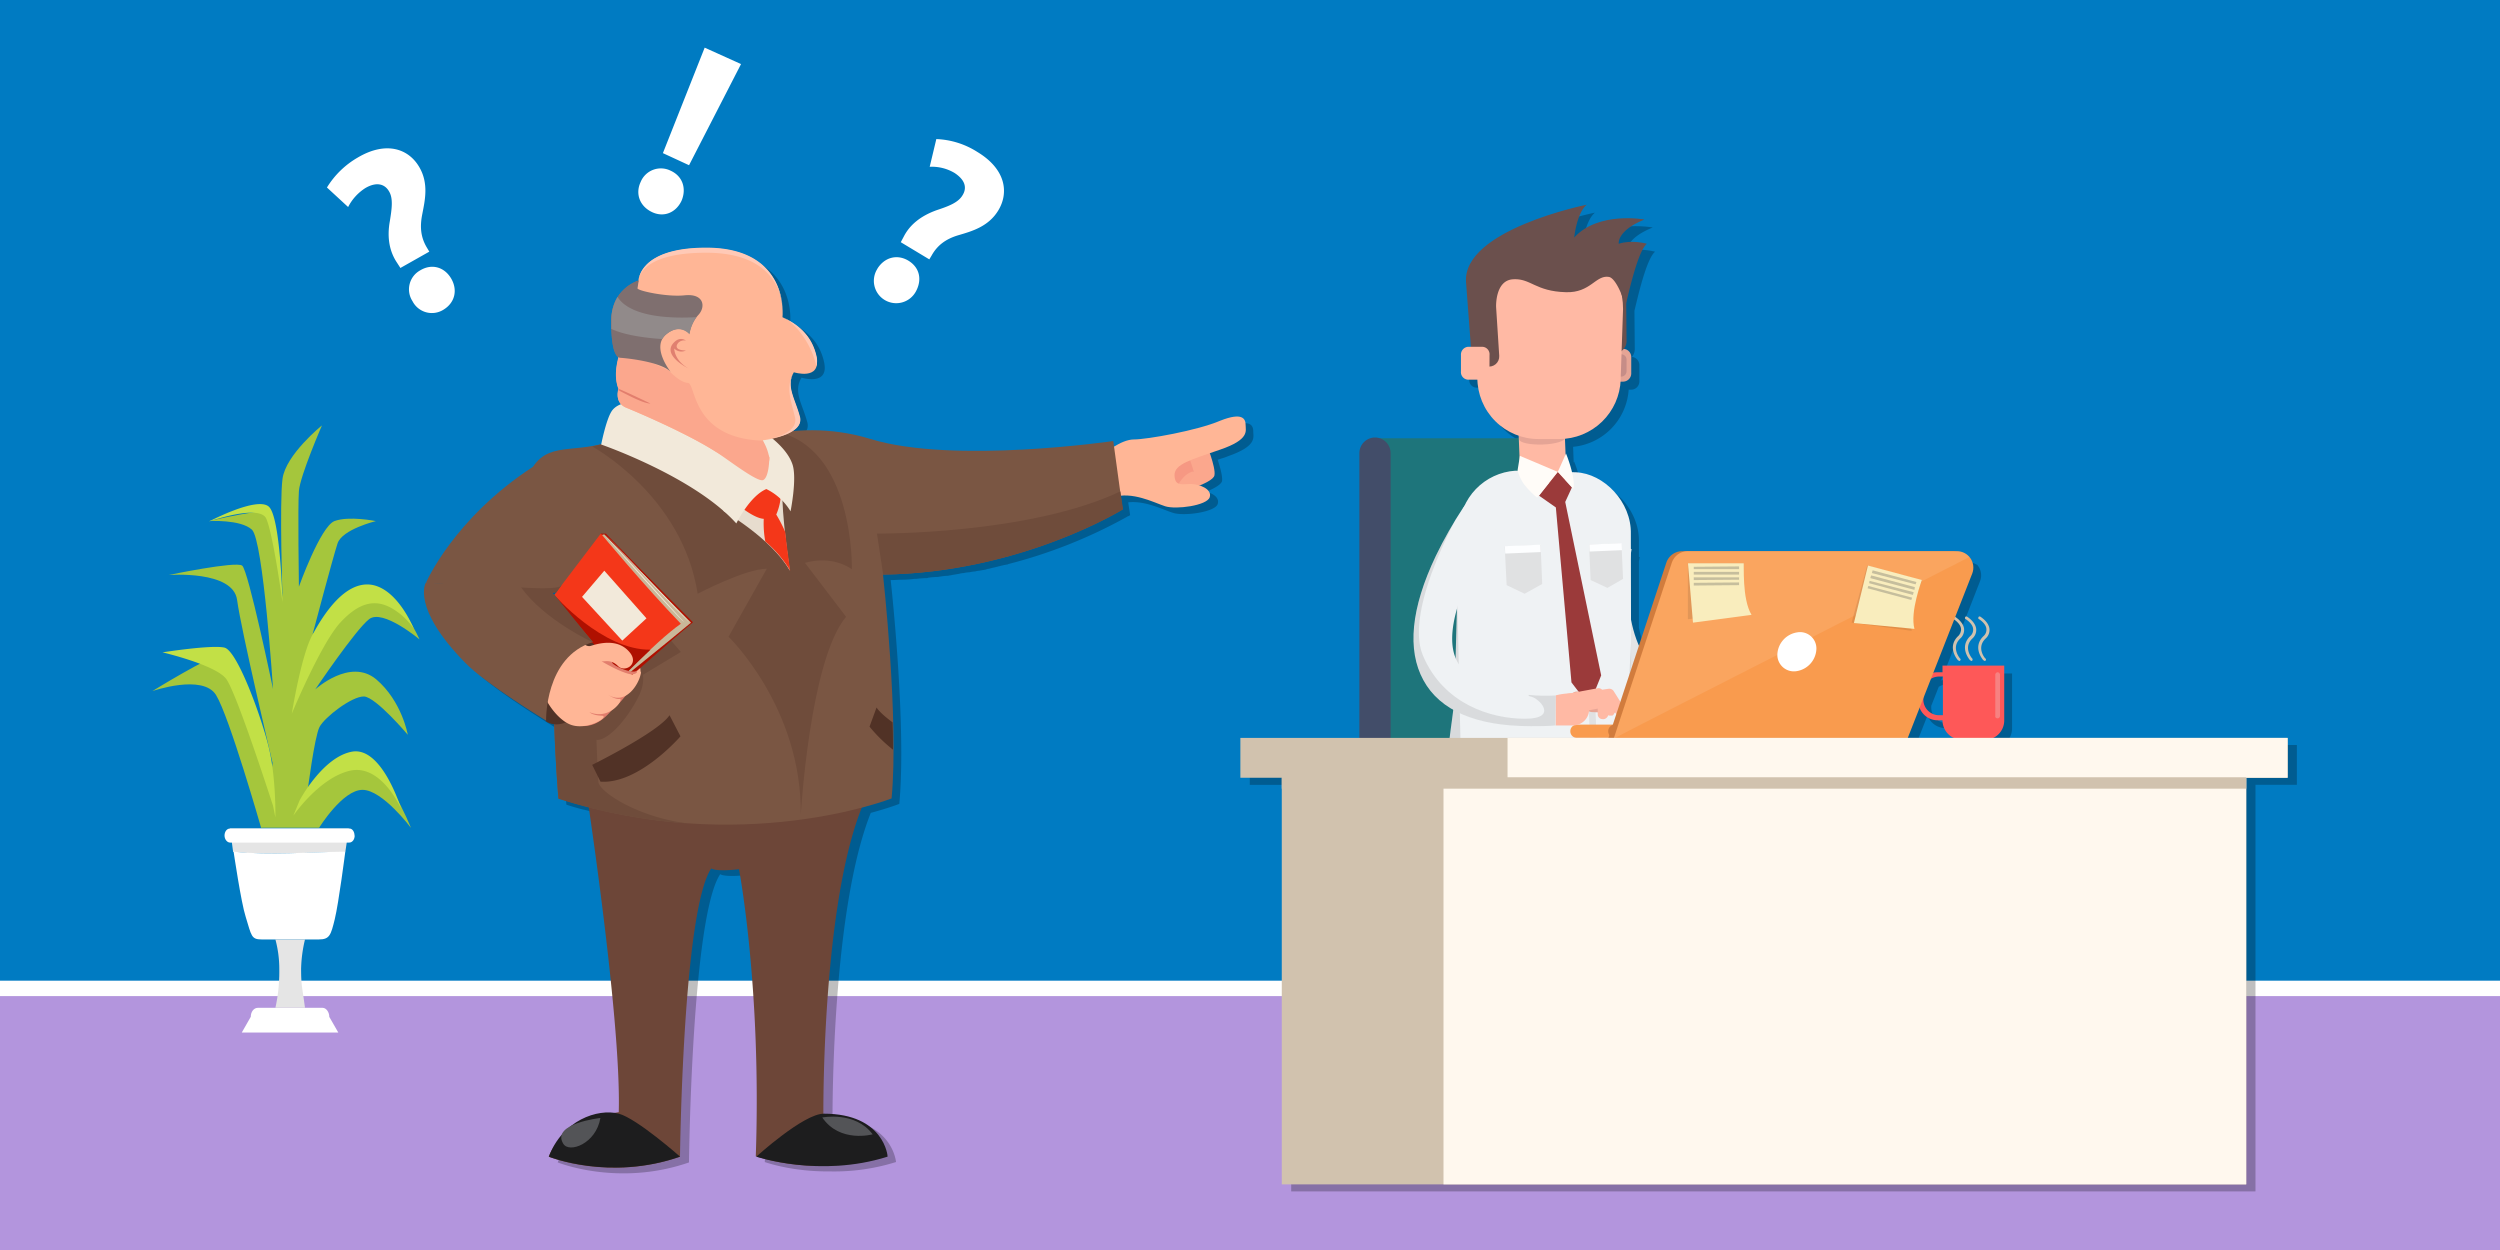 <svg xmlns="http://www.w3.org/2000/svg" viewBox="0 0 1000 500"><defs><clipPath id="a"><path fill="none" d="M700.78 297c-23.28 0-40.78-7-51.72-20.94-18.9-23.75-11.25-58.28-10.94-59.68l14.54 3.28c0 .31-6.41 29.06 8 47.19 8.13 10.15 21.72 15.31 40.16 15.31z"/></clipPath><clipPath id="b"><path fill="none" d="M652.5 300.94l-.16-87.35c.32-12.81-10.78-24.21-22-24.68-.47 0-24.06-.63-24.22-.63a24.11 24.11 0 00-22.5 23.44L581.87 277c-.31 9.53-3.28 21.41-2.34 28.28.31 2.19 14.38 15 56.88 12.82 6.87-.32 11.71-4.07 14.84-10.16a8.73 8.73 0 001.25-7z"/></clipPath><clipPath id="c"><path fill="none" d="M612.34 290.47c-21.87 0-36.4-6.25-43-18.44-6.56-12-5-28.75 5-49.69A168.51 168.51 0 01585.31 203a8 8 0 0111.57-2l5.62 4.22-6.09-4.54a7.9 7.9 0 011.87 10.79c-9.06 13.9-22.65 40-15.31 53.28 5.62 10.15 25.16 14.37 39.37 13.44l-.15 12c-3.44.28-6.72.28-9.85.28z"/></clipPath><clipPath id="d"><path fill="none" d="M648.28 151.87a24.62 24.62 0 01-24.53 23.75h-8.28a24.46 24.46 0 01-24.53-24.53l-.47-4.37-2.47-23.13a24.48 24.48 0 0124.5-24.53h14.22c13.59 0 22.5 10.94 22.5 24.53l-.94 27.5z"/></clipPath><clipPath id="e"><path fill="none" d="M658.75 97.5s-5.94-1.72-11.25 0c0 0-.94-5.16 10.31-9.69 0 0-18.43-3.43-28.12 7.19 0 0 .94-9.69 5-13.12 0 0-49.69 10-48.28 30.93l2.18 28.91c.16 1.87 4.54 4.37 6.25 4.84a4.06 4.06 0 004.85-4.22l-1.25-19.53s-.47-10.62 6.72-11.09 8.9 4.84 21.25 5.16c9.84.31 11.87-7 17.18-6.1 2.82.47 6.25 9.22 6.41 12 .31.22 4.53-21.84 8.75-25.28z"/></clipPath><clipPath id="f"><path fill="none" d="M616.09 136.72c0 2.65-1.72 4.69-3.9 4.69s-4.85-2.19-4.85-4.69c0-2.66 2.66-3.91 4.85-3.91 2.19.19 3.9 1.41 3.9 3.91z"/></clipPath><clipPath id="g"><path fill="none" d="M643.72 119.31c0-2.66-1.72-4.69-3.91-4.69s-4.84 2.19-4.84 4.69 2.65 3.9 4.84 3.9a3.61 3.61 0 003.91-3.9z"/></clipPath><clipPath id="h"><path fill="none" d="M645.47 295.47L668.75 225a6.72 6.72 0 016.25-4.53h107.81a6.57 6.57 0 016.1 8.91l-26.41 67.34s-117.03-1.56-117.03-1.25z"/></clipPath></defs><title>Employer Violating California Wage and Hour Laws</title><path fill="#fff" d="M0 0h1000v500H0z"/><path fill="#b395dd" d="M0 398.44h1000V500H0z"/><path fill="#007bc2" d="M0 0h1000v392.27H0z"/><path fill="#e5e5e5" d="M138.13 340.78l1.4-9.37H92l1.25 9.37c14.88 1.41 29.87.16 44.88 0z"/><path fill="#fff" d="M104.69 375.78h22.81c4.37 0 4.84-1.72 6.41-8.12s4.21-27 4.21-27c-15 .15-29.84 1.56-44.68 0 0 0 3 20.46 4.84 26.09 2.34 7.63 2.19 9.03 6.41 9.03zM129.06 403.13h-25.93c-1.57 0-2.82 1.56-2.82 3.59L96.72 413h38.59l-3.59-6.25c0-1.91-1.25-3.62-2.66-3.62z"/><path fill="#e5e5e5" d="M122 403.13h-11.84a66.92 66.92 0 001.56-15.47 45.42 45.42 0 00-1.56-11.88H122a55 55 0 00-1.56 11.72c.03 6.72.34 6.56 1.56 15.63z"/><path fill="#fff" d="M141.87 334.22c0 1.56-.93 2.81-2.18 2.81H92c-1.09 0-2.19-1.25-2.19-2.81s.94-2.81 2.19-2.81h47.81c1.1 0 2 1.25 2 2.81z"/><path fill="#a5c63c" d="M104.53 331.41S91.72 286.56 86.41 278s-25.47-1.56-25.47-1.56S83.59 262.5 88.12 262s13.91 23.44 17 38.6c3.12 15.31 3.9 4.53 3.9 4.53S96.41 251.88 94.84 240c-1.56-12-27.34-10-27.34-10s26.87-5.62 29.37-3.75c2.5 2 12.35 49.38 12.35 49.38s-3.91-59.54-8.44-63.75-17.19-3.44-17.19-3.44 23.6-5.63 24.69-3.44 4.72 33.91 4.72 33.91-1.25-37.82 0-47.35c1.25-9.68 15.78-21.4 15.78-21.4s-8.75 20.15-9.22 26.25 0 38.28 0 38.28 8.6-24.06 14.22-26.25c5.78-2.19 16.56 0 16.56 0s-13.44 3.28-15.31 8.9-10 36.41-10 36.41 18.28-19.53 27-16.87 15.78 18.9 15.78 18.9-14.69-12.34-20.15-8.12-21.57 28.12-21.57 28.12S140 263 150.47 271.72c10.31 8.75 12.65 22.19 12.65 22.19s-12.65-15-17.5-15.32c-4.84-.15-15.78 8.29-17.81 12.19s-4.84 26.1-4.84 26.1 9.37-13.75 19.84-13.75 21.56 28 21.56 28S153 315.94 145 315.94s-17.34 15.15-17.34 15.15h-23.13z"/><path fill="#c2e046" d="M109.22 322.34s-14.53-45.15-18.75-50.78S65 260.94 65 260.94s19.84-3.13 24.84-1.88c5.16 1.41 14.69 27.66 17.66 39.85s2.66 28.09 2.66 28.09zM116.72 285.47s11.41-27.5 19.22-36.25c8-8.75 14.37-9.38 20.47-6.09a27 27 0 019.06 8.28s-6.25-15.78-16.88-17.5c-10.62-1.57-19.21 11.87-23.59 20-4.53 8.09-8.28 31.56-8.28 31.56zM113 240.94s-.78-34.07-5.47-38.28-23.91 5.93-23.91 5.93 20-7 22.82-1.25c2.78 5.94 6.56 33.6 6.56 33.6zM141.09 300.62c-11.87 1.88-21.25 19.54-21.25 19.54l-2.5 6.09s10.47-15.31 22.82-18c12.5-2.66 20.31 15.31 20.31 15.31s-7.47-24.65-19.38-22.94z"/><path fill="#010101" d="M785.21 249.89L792 232.5a6.38 6.38 0 00-1.12-6.57l-5-2.34h-112.6l-.23.7a6.85 6.85 0 00-3.36 3.84l-11 33.31a45.18 45.18 0 01-1.56-4.15l-1.13-4.18-.43-2v-26.59l.3-1.68-.3-.06v-6c.31-12.81-10.78-24.22-22-24.69h-1.51a59 59 0 00-2.4-7.47l-.18.4-.24-6.29a24.63 24.63 0 0022.23-22.86h1a3.29 3.29 0 003.28-3.28v-6.56a3.28 3.28 0 00-3-3.26 4.94 4.94 0 001.16-3.46l-.13-15c1.27-5.19 4.76-20.78 8.25-23.62 0 0-5.93-1.72-11.25 0 0 0-.93-5.16 10.32-9.69 0 0-18.44-3.44-28.13 7.19 0 0 .94-9.69 5-13.13 0 0-49.68 10-48.28 30.94l2 25.94h-1.18a3.13 3.13 0 00-2.81 3.28v6.56a3 3 0 002.81 3.28h3.79a24.43 24.43 0 0016.49 22.4v1c-.31 0-.62-.08-.94-.1v.16H555a6 6 0 00-1.84-.31 6.27 6.27 0 00-6.25 6.25V298h-47v15.94h16.57v162.62H902.19V313.91h16.56V298H801a7.71 7.71 0 003.83-6.72v-21.9h-24.67V272h-1.88a7.81 7.81 0 00-1.82.18l8.33-21.18zM784.06 298h-17.7l4.64-11.81a7.69 7.69 0 007.3 5.06h1.88a7.82 7.82 0 003.88 6.75zm-5.31-24.22h1.56v15.47h-1.56a6.27 6.27 0 01-6.25-6.25v-.66l3-7.61a6.22 6.22 0 013.25-.98z" opacity=".25"/><path fill="#fe5858" d="M767.34 276.56v3.75a7.73 7.73 0 007.82 7.81H777a7.84 7.84 0 007.81 7.82h9.07a7.74 7.74 0 007.81-7.82v-21.87H777v2.66h-1.87a7.61 7.61 0 00-7.79 7.65zm2 .31a6.28 6.28 0 016.25-6.25h1.57v15.47h-1.57a6.27 6.27 0 01-6.25-6.25z"/><path fill="#f78181" d="M799.06 287.34a1 1 0 00.94-.93v-16.57a1 1 0 00-.94-.93 1 1 0 00-.94.93v16.57c-.15.47.32.93.94.93z"/><path fill="#d1c2ae" d="M783.75 264.37c.16 0 .31 0 .31-.15.16-.16.32-.63 0-.78-.15-.16-3.75-4.38 0-8a4.59 4.59 0 001.57-3.91c-.32-2.81-3.44-4.69-3.6-4.84s-.62-.16-.78.15-.16.63.16.79c0 0 2.81 1.71 3 3.9a3.46 3.46 0 01-1.25 3c-4.54 4.53 0 9.53 0 9.53.28.16.43.31.59.31zM788.59 264.37c.16 0 .32 0 .32-.15s.31-.63 0-.78c-.16-.16-3.75-4.38 0-8a4.55 4.55 0 001.56-3.91c-.31-2.81-3.44-4.69-3.59-4.84-.32-.16-.63-.16-.79.15s-.15.63.16.79c0 0 2.81 1.71 3 3.9a3.41 3.41 0 01-1.25 3c-4.53 4.53 0 9.53 0 9.53.28.16.44.31.59.31zM793.91 264.37c.15 0 .31 0 .31-.15.16-.16.31-.63 0-.78s-3.75-4.38 0-8a4.55 4.55 0 001.56-3.91c-.31-2.81-3.44-4.69-3.59-4.84-.31-.16-.63-.16-.78.15s-.16.63.15.79c0 0 2.82 1.71 3 3.9a3.41 3.41 0 01-1.25 3c-4.53 4.53 0 9.53 0 9.53.28.16.44.31.6.31z"/><path fill="#1e757b" d="M606.56 175.16v.15h-56.09V332h56.09v-.16a11 11 0 0010.44-10.9V186.25a11.12 11.12 0 00-10.44-11.09z"/><path fill="#424d69" d="M550 331.87a6.27 6.27 0 01-6.25-6.25V181.25A6.27 6.27 0 01550 175a6.27 6.27 0 016.25 6.25v144.37a6.37 6.37 0 01-6.25 6.25z"/><path fill="#ffb9a4" d="M700.94 282.19a38.72 38.72 0 016.09-.47 6.27 6.27 0 015.16 9.53 6.1 6.1 0 01-5.32 3h-6.71z"/><path fill="#e8a595" d="M725.16 290.47a2.15 2.15 0 01-1.72-.94l-3.28-5.31-11.72 1.87a2 2 0 11-.47-3.9l13-2a2.14 2.14 0 012 .93l4.06 6.57a1.82 1.82 0 01-.62 2.65c-.47-.03-.94.13-1.25.13z"/><path fill="#ffb9a4" d="M718.44 291.88a1.94 1.94 0 01-2-1.88v-2.19l-8.44 1.57a2 2 0 01-2.34-1.57 2.06 2.06 0 011.56-2.34l10.78-2a1.49 1.49 0 011.56.47 1.9 1.9 0 01.78 1.56l.16 4.53a1.94 1.94 0 01-2 1.88z"/><path fill="#ffb9a4" d="M721.41 290.47a2.15 2.15 0 01-1.72-.94l-3.75-5.78-11.1 2a2 2 0 01-.78-3.91l12.35-2.34a1.88 1.88 0 012 .94l4.37 6.87a2 2 0 01-.62 2.82c.03.34-.28.34-.75.34z"/><path fill="#ffb9a4" d="M722 293.44l-8.28-.31a2.24 2.24 0 01-.94-.32L707 290a2.44 2.44 0 012.19-4.37l5.31 2.65 7.66.31a2.33 2.33 0 012.34 2.5 2.44 2.44 0 01-2.5 2.35z"/><g clip-path="url(#a)"><path fill="#e3e4e5" d="M700.78 297c-23.28 0-40.78-7-51.72-20.94-18.9-23.75-11.25-58.28-10.94-59.68l14.54 3.28c0 .31-6.41 29.06 8 47.19 8.13 10.15 21.72 15.31 40.16 15.31z"/></g><path fill="#3d4044" d="M580.78 289.53l-.15 25c0 10.47 16.56 18.91 36.25 19.06s35.62-8.28 35.62-18.75l.16-26.56z"/><g clip-path="url(#b)"><path fill="#eff2f4" d="M652.5 300.94l-.16-87.35c.32-12.81-10.78-24.21-22-24.68-.47 0-24.06-.63-24.22-.63a24.11 24.11 0 00-22.5 23.44L581.87 277c-.31 9.53-3.28 21.41-2.34 28.28.31 2.19 14.38 15 56.88 12.82 6.87-.32 11.71-4.07 14.84-10.16a8.73 8.73 0 001.25-7z"/></g><g clip-path="url(#b)"><path d="M582.81 234.38l1.41 63.43a9.54 9.54 0 007.81 9.07l43.75 7a8.8 8.8 0 006.25-1.25c3.59-2.19 8.91-6.41 8.75-11.41-.31-7.66 2.19-61.41 3.28-65.16l-.31 81.57-53.59 11.87-28-18z" opacity=".1" style="isolation:isolate"/></g><g clip-path="url(#b)"><path fill="#e0e1e2" d="M636.72 319.22c0-.47-1.1-40.16-2.19-55.63l2.66-.15c1.09 15.47 2.19 55.31 2.19 55.62z"/></g><path fill="#e0e1e2" d="M616.88 233.59l-7.04 3.91-7.18-3.44-.78-15.47 14.37-.62.63 15.62z"/><path fill="#fdfeff" d="M601.95 218.47l14.21-.6.13 2.96-14.21.6z"/><path fill="#e0e1e2" d="M649.22 231.56l-6.25 3.6-6.72-3.13-.62-14.22 12.96-.47.63 14.22z"/><path fill="#fdfeff" d="M635.72 217.81l12.96-.55.11 2.81-12.95.55z"/><path fill="#ffb9a4" d="M626.41 186.25c.15 5.16.46 7.19-4.69 7.34 0 0-13.6-1.56-13.75-6.72l-.78-19.68a9.13 9.13 0 018.9-9.53 9.15 9.15 0 019.54 8.9z"/><path fill="#9b3a3a" d="M626.09 200.78l2.66-5.78-5.62-6.25-7.5 9.53 6.71 4.69 6.25 70 7.04 9.22 4.84-12.03-14.38-69.38z"/><path fill="#e5a495" d="M626.09 175.16c0 1.25-4.06 2.5-9.06 2.65-5.15.16-9.22-.78-9.37-2l-.16-5.16c0-1.25 4.06-2.5 9.06-2.65 5.16-.16 9.22.78 9.38 2z"/><path fill="#fffcf8" d="M629.37 195.47l-6.25-6.72 3.29-7.34s3.9 9.53 2.96 14.06zM623.12 188.75l-8.28 10.31a34.76 34.76 0 01-5.31-5.47 17.48 17.48 0 01-2.5-5.46l.94-5.79z"/><path fill="#f99b4e" d="M725 295.16h-94.22a2.63 2.63 0 01-2.65-2.66 2.63 2.63 0 012.65-2.66H725a2.64 2.64 0 012.66 2.66 2.47 2.47 0 01-2.66 2.66z"/><path fill="#d17c3d" d="M740.16 295.16h-94.22a2.64 2.64 0 01-2.66-2.66 2.64 2.64 0 012.66-2.66h94.22a2.63 2.63 0 012.65 2.66 2.54 2.54 0 01-2.65 2.66z"/><g clip-path="url(#c)"><path fill="#eff2f4" d="M612.34 290.47c-21.87 0-36.4-6.25-43-18.44-6.56-12-5-28.75 5-49.69A168.51 168.51 0 01585.31 203a8 8 0 0111.57-2l5.62 4.22-6.09-4.54a7.9 7.9 0 011.87 10.79c-9.06 13.9-22.65 40-15.31 53.28 5.62 10.15 25.16 14.37 39.37 13.44l-.15 12c-3.44.28-6.72.28-9.85.28z"/></g><g clip-path="url(#c)"><path fill="#0a0a0a" d="M586.09 200.78s-25.15 42.35-16.87 61.56c8.28 19.38 27.19 25.16 40.78 25.16s5.78-8.28 2.19-8.91c-3.75-.62 7.65-5.78 8.59-5.46s10.47 13.75 10.16 15.31-9.85 9.84-11.41 9.84-33.44-4.22-39.84-7.34-20.16-36.1-20.16-36.1l7.66-34.84z" opacity=".1"/></g><path fill="#e8a595" d="M645.31 285.16l-8.59-.32a2.9 2.9 0 01-1.1-.31l-5.93-3a2.58 2.58 0 112.19-4.68l5.46 2.65 8 .31a2.67 2.67 0 010 5.32z"/><path fill="#ffb9a4" d="M622.34 278.13a26.17 26.17 0 017-.79 6.44 6.44 0 015.32 9.85 6.57 6.57 0 01-5.47 3h-6.88z"/><path fill="#ffb9a4" d="M648 286.25a2 2 0 01-1.72-.94l-3.44-5.62-12.18 1.87a2.05 2.05 0 11-.63-4.06l13.44-2a2.13 2.13 0 012 .94l4.22 6.71a2 2 0 01-.63 2.82 3 3 0 01-1.06.28z"/><path fill="#ffb9a4" d="M641.09 287.66a1.94 1.94 0 01-2-1.88v-2.34l-8.75 1.72a2 2 0 01-.78-3.91l11.1-2a1.74 1.74 0 011.71.47 1.93 1.93 0 01.79 1.56l.15 4.69a2.19 2.19 0 01-2.19 1.72z"/><path fill="#ffb9a4" d="M644.06 286.25a2 2 0 01-1.72-.94l-3.9-5.94-11.44 2.19a2 2 0 11-.78-3.9l12.81-2.35a1.8 1.8 0 012 .94l4.54 7.19a2 2 0 01-.63 2.81z"/><path fill="#e5a495" d="M652.5 149.37a3.31 3.31 0 01-3.28 3.29h-6.56a3.31 3.31 0 01-3.29-3.29v-6.56a3.3 3.3 0 013.29-3.28h6.56a3.3 3.3 0 013.28 3.28z"/><path fill="#c68d87" d="M650.62 148.44a2.13 2.13 0 01-2.18 2.19h-4.53a2.14 2.14 0 01-2.19-2.19v-4.53a2.14 2.14 0 012.19-2.19h4.53a2.13 2.13 0 012.18 2.19"/><path fill="#6b504d" d="M645.47 141.41a5 5 0 005.15-5.32l-.15-17.34a5.14 5.14 0 00-5.31-5.16 5.24 5.24 0 00-5.16 5.32l.16 17.34a5.24 5.24 0 005.31 5.16z"/><g clip-path="url(#d)"><path fill="#ffb9a4" d="M648.28 151.87a24.62 24.62 0 01-24.53 23.75h-8.28a24.46 24.46 0 01-24.53-24.53l-.47-4.37-2.47-23.13a24.48 24.48 0 0124.5-24.53h14.22c13.59 0 22.5 10.94 22.5 24.53l-.94 27.5z"/></g><g clip-path="url(#e)"><path fill="#6b504d" d="M658.75 97.5s-5.94-1.72-11.25 0c0 0-.94-5.16 10.31-9.69 0 0-18.43-3.43-28.12 7.19 0 0 .94-9.69 5-13.12 0 0-49.69 10-48.28 30.93l2.18 28.91c.16 1.87 4.54 4.37 6.25 4.84a4.06 4.06 0 004.85-4.22l-1.25-19.53s-.47-10.62 6.72-11.09 8.9 4.84 21.25 5.16c9.84.31 11.87-7 17.18-6.1 2.82.47 6.25 9.22 6.41 12 .31.22 4.53-21.84 8.75-25.28z"/></g><g clip-path="url(#f)"><path fill="#e5a495" d="M606.25 125h10.94v5.94h-10.94z"/></g><g clip-path="url(#g)"><path fill="#e5a495" d="M633.87 125.09h10.94v5.94h-10.94z"/></g><path fill="#ffb9a4" d="M595.78 148.59a3.13 3.13 0 01-2.81 3.28h-5.78a3 3 0 01-2.81-3.28V142a3.12 3.12 0 012.81-3.28H593a3 3 0 012.81 3.28z"/><path fill="#d17c3d" d="M643.28 295.47L666.56 225a6.72 6.72 0 016.25-4.53h108a6.57 6.57 0 016.1 8.91l-26.41 67.5c-.03-.16-117.22-1.72-117.22-1.41z"/><g clip-path="url(#h)"><path fill="#f99b4e" d="M645.47 295.47L668.75 225a6.72 6.72 0 016.25-4.53h107.81a6.57 6.57 0 016.1 8.91l-26.41 67.34s-117.03-1.56-117.03-1.25z"/></g><g clip-path="url(#h)"><path fill="#fff" d="M645.47 295.47l24.69-75h122.18c.16 0-146.87 74.69-146.87 75z" opacity=".1" style="isolation:isolate"/></g><path fill="#fff" d="M726.56 259.53a9.34 9.34 0 01-7.81 8.91 6.61 6.61 0 01-7.81-6.56 9.33 9.33 0 017.81-8.91 6.54 6.54 0 017.81 6.56z"/><path fill="#0a0a0a" d="M698.91 244.69l-23.75 3v-22.38h22.34c.16 0-2.03 13.6 1.41 19.38z" opacity=".1" style="isolation:isolate"/><path fill="#f9edbd" d="M700.62 245.94l-23.43 3.12-2-23.75h22.31c.16 0-.78 14.38 3.12 20.63z"/><path fill="#c6be9d" d="M695.63 227.66H677.5v-.94l18.13-.16v1.1zM695.63 229.84H677.5v-1.09h18.13v1.09zM695.63 231.88l-18.13.15v-1.09h18.13v.94zM695.63 234.06l-18.13.16v-1.09l18.13-.16v1.09z"/><path fill="#0a0a0a" d="M764.69 252.34l-24.06-3.28 6.25-22.81 22 5.94c-.13 0-5.88 13.12-4.19 20.15z" opacity=".1" style="isolation:isolate"/><path fill="#f9edbd" d="M765.78 251.56l-24.22-2.34 5.63-23 21.56 5.78c0 .19-4.84 12.69-2.97 19.56z"/><path fill="#c6be9d" d="M766.25 233.75l-17.5-4.53.31-1.09 17.5 4.68-.31.94zM765.78 235.94l-17.65-4.69.31-1.09 17.5 4.68-.16 1.1zM765.16 237.97l-17.5-4.69.15-.94 17.66 4.54-.31 1.09zM764.53 240l-17.5-4.69.31-.93 17.5 4.68-.31.94z"/><path fill="#d1c2ae" d="M496.15 295.16h418.91v15.94H496.15z"/><path fill="#d1c2ae" d="M512.71 310.47h385.78v163.28H512.71z"/><path fill="#fff8ee" d="M577.4 311.25h321.09v162.5H577.4zM603.02 295.16h312.03v15.94H603.02z"/><path fill="#d1c2ae" d="M512.71 310.94h385.78v4.53H512.71z"/><path fill="#010101" d="M189.37 267.66c8.13 8.43 32.35 23.12 32.35 23.12a6.59 6.59 0 003.12 1.25c.47 16.41 1.72 29.85 1.72 29.85 2.35.78 4.53 1.4 6.88 2h.15c1.88.47 3.6.93 5.47 1.4 4.22 29.07 12.81 92.35 12 121.88 0 0-.62.15-1.56.31a23.52 23.52 0 00-17.66 5.31 6.5 6.5 0 00-3.59 3.44 26.61 26.61 0 00-4.53 7.34 5.83 5.83 0 00-.63 1.41s24.22 9.84 52.5 0c0 0 1.1-98.28 12.5-115.31 0 0 1.41 1.4 11.1.31 0 0 9.06 47.34 6.72 114.84 0 0 10.62 3.91 25.93 3.75a82.44 82.44 0 0026.57-3.75S357 447.66 333 447.66c0-7.5.15-84.53 15.31-122.5 7.34-2 11.41-3.6 11.41-3.6 3-31.72-3.44-89.53-3.44-89.53h.16c1.56 0 3.12-.15 4.68-.15h.32a37.63 37.63 0 004.22-.32h.78a36.79 36.79 0 014.06-.31 1.15 1.15 0 00.78-.16 31.6 31.6 0 013.75-.31c.31 0 .78-.15 1.09-.15a20.89 20.89 0 013.13-.32c.47-.15 1.09-.15 1.56-.31l2.81-.47a8.2 8.2 0 011.88-.31 11.74 11.74 0 012.34-.31 10.34 10.34 0 012.19-.32 8.39 8.39 0 011.72-.31c.78-.15 1.87-.31 2.65-.47a3.11 3.11 0 011.25-.31c.94-.31 2-.47 3.13-.78.31 0 .31-.16.62-.16 1.25-.31 2.5-.62 3.6-.78a.53.53 0 00.31-.15 199.11 199.11 0 0047.5-18.91 1.6 1.6 0 01.78-.31c.31-.32.47-.32.47-.32l-.78-5.15c7-.78 14.22 3.12 18 4.22 4.37 1.4 16.87-.32 17.81-3.6.78-2.5-1.87-4.22-4.69-4.84 3.13-1.25 5.94-2.81 6.41-4.22.31-1.87-.78-5.62-1.72-8.59 1.25-.47 2.66-.78 4.06-1.41 11.72-4.06 10.16-7.5 10.16-9.84s-.94-5.32-10.16-1.72c-9.06 3.59-29.22 7.5-34.53 7.5-2.65 0-5.62 1.4-8 2.81l-.31-2.34s-63.91 9.37-97-.78a77.74 77.74 0 00-31.47-3.13c2.19-1.41 3.75-3.28 3.13-5.94-2-7.5-5.78-12.34-2.35-18 0 0 10.94 3.44 9.07-5.93-1.88-9.22-8.13-13.44-13.6-16.1 0 0 1.57-14.84-10.93-22.81a11.89 11.89 0 00-1.41-.78h-.16a31.82 31.82 0 00-6.25-2.5c-.31 0-.31-.16-.62-.16a3.86 3.86 0 00-1.41-.31c-.31-.16-.62-.16-.94-.31a8.72 8.72 0 00-1.4-.31c-.31 0-.78-.16-1.25-.16-.31 0-.78-.16-1.25-.16s-.94-.15-1.41-.15a2.58 2.58 0 01-1.09-.16c-.78 0-1.72-.16-2.5-.16h-.31c-27 0-27 13.13-27 13.13a2.68 2.68 0 01.16-.78 2.68 2.68 0 00-.16.78 16.06 16.06 0 00-8.43 6.56 3.08 3.08 0 00-.63 1.25c-.15.16-.15.31-.31.31-.31.47-.31.94-.63 1.41 0 .16 0 .16-.15.31l-.47 1.41c0 .16 0 .31-.16.31a8.2 8.2 0 00-.31 1.88v.37a9.22 9.22 0 00-.15 2v3.44c.15 6.4 1.09 10.47 3 11.4v.79a3 3 0 00-.31 1.09v.15c-.15.32-.15.79-.31 1.1 0 .15 0 .31-.16.31a6.81 6.81 0 01-.15.78v.47c0 .16-.16.63-.16.78v3.6a6.88 6.88 0 00.16.78.6.6 0 00.15.47 1.19 1.19 0 00.32.78c0 .15.15.31.15.47a14.2 14.2 0 01.47 1.4s-1.25 3.6 1.09 6.1A8.18 8.18 0 00247 167c-2.19 3.6-4.06 13.13-4.06 13.13l-3.28.78c-10.63 2-18.44.15-23.91 8.28-31.69 20.5-42.75 46.28-42.75 46.28s-5.5 9.84 16.37 32.19zm35-28.13l1.41-.15-.78.93a1.58 1.58 0 01-.63-.78z" opacity=".25" style="isolation:isolate"/><path fill="#6d4638" d="M233.28 308s15.31 98 14.22 136.87c0 0-22.5 3.13-28 17.82 0 0 24.22 9.84 52.5 0 0 0 1.1-98.28 12.5-115.32 0 0 1.41 1.41 11.1.32 0 0 9.06 47.34 6.71 114.84a85.11 85.11 0 0050.47 0s-2-15.62-23.43-16.56c0 0-.94-110.78 24.21-138.13H233.28z"/><path fill="#1d1d1e" d="M329.53 445.47c-8.12 0-27 17.19-27 17.19s25.47 8.59 52.5 0c.13 0-1.28-17.19-25.5-17.19zM219.53 462.66s24.22 9.84 52.5 0c0 0-17.34-15.32-24.53-17.19-8.44-2.19-22.5 2.65-27.97 17.19z"/><path fill="#535457" d="M240.16 447.19s-19.85 2.19-14.85 10.31c2.35 3.91 13.13 0 14.85-10.31zM328.91 447s13.12-2.66 20.15 6.72c0 .03-13.12 3.62-20.15-6.72z"/><path fill="#7f6f6f" d="M275.78 133.44a14.32 14.32 0 013.6-7.5c3-3.28 2.18-8.6-5.47-7.82-7.19.79-19.07-1.87-18.91-2.81s.47-3.12.47-3.12-10.78 3-10.94 15.93c-.15 9.07 1.1 14.85 3.6 15s16.25 1.57 20.15 5.63c0 0-7.81-9.69-2-14.84 5.6-5 9.5-.47 9.5-.47z"/><path fill="#f69883" d="M471.41 181.56l-7.82 10.47 10 4.22 7.19-13.75-9.37-.94z"/><path fill="#fba78d" d="M482.34 177s4.07 9.85 3.44 13.13c-.62 3.43-16.4 7.5-16.4 7.5s3.12-8.44 8.12-9.07l-3-9.37z"/><path fill="#ffb696" d="M441.56 181.56s6.72-5.78 12-5.78 25.47-3.59 34.53-7.5c9.07-3.59 10.16-.62 10.16 1.72s1.72 5.78-10.16 9.84c-11.71 4.07-18.43 5.78-18.28 10.32s3.13 3.43 6.41 3.43c3.44 0 8.75 2 7.66 5.32s-13.44 5-17.82 3.59-13.12-6.09-20.93-3.59c-7.47 2.65-3.57-17.35-3.57-17.35z"/><path fill="#7a5643" d="M449.06 203.75l-3.75-27.34s-63.9 9.37-97-.79-60 4.85-60 4.85l-38.12-6.41c-17.66 8.91-29.54 1.41-37 12.66-31.71 20.62-42.81 46.4-42.81 46.4l55.47 3.75c-8.12 19.38-2.5 82.5-2.5 82.5 73.28 23.6 133.28 0 133.28 0 3-31.71-3.43-89.53-3.43-89.53 55.08-.78 95.86-26.09 95.86-26.09z"/><path fill="#6f4c3b" d="M240.31 177.81l-3.43.78s36.12 19.54 42.18 58.91c0 0 19.07-10 27.66-10l-15.31 27.19s29.37 28.28 28.9 71.25c0 0 3.6-62 18.13-79.22L322 225.16s9.85-3.44 18.75 2.5c0 0 1.1-49.38-31.09-55.16zM251.88 273.13l20.46-12.35-10.93-12.65-9.53 25zM448.13 196.56c-36.57 17.35-97.35 16.88-97.35 16.88l2.5 16.4c55.16-.78 95.94-26.09 95.94-26.09z"/><path fill="#6f4c3b" d="M275 329.38c-20.47-2.66-35.31-12.82-35.63-16.57s-.78-16.87-.78-16.87c4.22.47 12-7.5 17-17.66 6.41-13.59-7.34-18.12-7.34-18.12l-5.94 4.21c-3.59-7.81-5.15-39.37-5.15-39.37l-11.25 12c-8.13 19.38-2.5 82.5-2.5 82.5a218.29 218.29 0 0051.59 9.88z"/><path fill="#ffb696" d="M255.16 271.56a5.38 5.38 0 00.47-5.62c-1.57-3.13-5.94 3.75-5.94 3.75z"/><path fill="#af1000" d="M244.38 277.5s24.84-22 32.81-28.59c-12-12-34.85-35.47-34.85-35.47h-2l-13.59 29.37z"/><path fill="#c9b899" d="M243.91 275.47s24.68-19.84 32.5-26.41c-12-12-34.69-35.31-34.69-35.31l-.78.16-14.22 28.75z"/><path fill="#f2e9da" d="M242.34 213.91s30.94 33.43 33.6 35c-.16.15-32.82-34.22-33.6-35zM241.72 213.91s29.53 33.43 32 35c.03.15-30.91-34.22-32-35z"/><path fill="#f43719" d="M242.34 277.5s20-21.09 30-28c-14.22-14.69-32-36.09-32-36.09l-18.75 24.69 3.13 4.68z"/><path fill="#f2e9da" d="M241.72 228.28l16.87 19.06-9.68 8.91-16.1-17.5 8.91-10.47z"/><path fill="#af1000" d="M221.72 238l3.12 4.69 13 25.78 7.5 6.09c3.28-3.44 9.07-9.22 14.85-14.69-19.25.29-38.47-21.87-38.47-21.87z"/><path fill="#513226" d="M218.28 288.44s8.13 6.87 19.84-10.78c8.13-12-1.09-20.47-1.09-20.47s-23.28-.94-18.75 31.25z"/><path fill="#e27e6d" d="M254.69 269.06c.15-.31.15-.94 0-.78-1.41 1.25-7.81-1.09-9.69-3l-.62-1.56-7.51-.94v10l3.44-1.09c-6.4 7.19-13.12 18.75-7 18.75 7.19 0 11.09-6.41 12.5-7.5 2.66-2 3-3.28 6.25-6.56a10.88 10.88 0 01.63-6.72s1.53.03 2-.6z"/><path fill="#ffb696" d="M227.5 255.63c5.78.31 6.41 3.59 9.06 2.65 4.38-1.4 11.1-2.5 15.32 2.66 3.9 4.69-1.88 8.28-4.69 5.47-3.13-3.13-5.94-1.41-6.72-2 0 0 10.47 6.41 14.06 5.32a4.27 4.27 0 001.88-1.25c0 3.9-5.94 14.84-13.91 8.9 0 0 3.28 2.5 5.31 2.19s-3.59 8.75-12 5.31c0 0 1.1 1.25 4.85 1.41s-6.41 6.56-13.13 3.28c-6.56-3.12-12.5-14.06-11.09-18 1.56-3.57 11.06-15.94 11.06-15.94z"/><path fill="#7a5643" d="M170.31 233.12s-5.94 9.85 15.78 32c8.13 8.43 32.35 23.12 32.35 23.12s-.63-25.47 18.75-31.41c0 0-13.28-15.31-18.44-22.34z"/><path fill="#e7dcce" d="M289.37 204.38s19.22 10.93 26.57 23.9c0 0-3.44-22.81-3-33.28.18 0-16.22-11.56-23.57 9.38z"/><path fill="#f43719" d="M316.09 228.28s-1.09-7.34-2-15.47a55.15 55.15 0 00-3.59-7s3-6.4 1.25-11.56a11.14 11.14 0 00-1.41-.78h-.15c-.32-.16-.47-.31-.78-.31h-.16a2.2 2.2 0 00-.94-.32l-7.34 2.82-4.22 7.5s5.31 4.21 8.75 4.37a39.76 39.76 0 00.62 9.06 46.82 46.82 0 019.97 11.69z"/><path fill="#f2e9da" d="M244.53 164.69c-2.19 3.59-4.06 13.12-4.06 13.12s37.19 12.82 54.06 31.57c0 0 5.31-10.94 12-13.76a23 23 0 019.69 8.91s2.66-13.12.78-18.75c-3.44-10.31-20.31-18.44-22-18.75-16.87-3.12-44.84-11.56-50.47-2.34z"/><path fill="#513226" d="M236.87 305.94s26.57-13.13 30.94-19.85l4.38 8.44s-16.57 19.22-32 18.13zM350.62 283l-2.81 7.66a60.14 60.14 0 009.38 9.21c0-3.59 0-7.34-.16-10.93-2.81-2.06-5.31-4.25-6.41-5.94z"/><path fill="#ffb696" d="M250.31 163s22.66 9.22 35.94 17.66c4.06 2.5 15.94 8.43 18.44 7.5 2.34-.79 3.59-4.69 3-5.47-2-2.5-2.5-6.57-2.5-6.57s16.56-1.87 14.68-9.21-5.78-12.35-2.34-18c0 0 10.94 3.43 9.06-5.94-1.87-9.22-8.12-13.44-13.59-16.09 0 0 3-27.66-30.63-27.66-27 0-27 13.12-27 13.12l-6.4 26.57s-4.54 9.37-1.41 16.87c-.22-.31-1.94 5.16 2.75 7.22z"/><path fill="#ffc9b6" d="M326.56 146.56a8.78 8.78 0 00.16-3.59c-1.88-9.22-8.13-13.44-13.59-16.1 5.15 2.51 11.4 10.47 13.43 19.69zM282.5 101.09c28.28 0 30.63 18.13 30.63 23.91 0-5.94-2.19-25.94-30.63-25.94-27 0-27 13.13-27 13.13s-.19-11.1 27-11.1zM317.66 148.75c-3.44 5.62-1.57 10.47.31 18s-12.66 9.22-12.66 9.22 16.57-1.88 14.69-9.22c-2-7.53-5.78-12.37-2.34-18z"/><path fill="#fba78d" d="M250.31 163s22.66 9.22 35.94 17.66c4.06 2.5 16.41 12.18 18.91 11.4 2.34-.78 2.65-8.12 2.5-9.22a19.76 19.76 0 00-2.5-6.56c-28.75-.94-26.72-23-30-23.12s-7.66-5-7.66-5l-19.06-8.6c-.94 2.5-3.44 9.85-1.1 15.94 0-.03-1.72 5.44 2.97 7.5z"/><path fill="#7f6f6f" d="M275.78 133.44a14.32 14.32 0 013.6-7.5c3-3.28 2.18-8.6-5.47-7.82-7.19.79-19.07-1.87-18.91-2.81s.47-3.12.47-3.12-10.78 3-10.94 15.93c-.15 9.07 1.1 14.85 3.6 15s16.25 1.57 20.15 5.63c0 0-7.81-9.69-2-14.84 5.6-5 9.5-.47 9.5-.47z"/><path fill="#e27e6d" d="M260.16 161.41s-8-3.91-12.82-5.94c0 .15 0 .15.16.31a.46.46 0 01-.16.31c3.75 1.91 10 5.32 12.82 5.32z"/><path fill="#6f4c3b" d="M221.09 237.19l1.41-.16 2.19-3c-.31.32-.47.32-.78.63-3.44 1.25-15.47.31-15.47.31 9.37 13.12 28.75 22 28.75 22L221.88 238c-.47-.34-.79-.66-.79-.81z"/><path fill="#e08070" d="M275.31 147.34s-10.94-5.31-5.62-10.46c2.5-2.5 4.68-.63 4.68-.63a3.28 3.28 0 00-3.12.94c-2.34 3.12 3.12 3 3.12 3a4 4 0 01-4.68-.78c0 .12 0 4.65 5.62 7.93z"/><path fill="#918a8a" d="M278.59 126.87c-23.43 1.26-29.84-5.15-31.56-8.12a17.63 17.63 0 00-2.5 9.38v3.43c5.31 2.5 13.44 3.6 20.31 4.06a12.94 12.94 0 011.25-1.56c5.94-5.15 9.69-.31 9.69-.31a16.25 16.25 0 012.81-6.88z"/><path fill="#fff" d="M160.16 107.19l-1.41-2.19c-2.81-4.22-4.06-9.69-2.81-16.56.78-4.85 1.4-9.07-.32-11.88-1.71-3-5-3.9-9.37-1.4a19.46 19.46 0 00-7 7.65L130.78 75a34.88 34.88 0 0112.35-12c11.4-6.72 20.31-3.44 24.53 3.75 3.9 6.56 2.34 13.28 1.25 18.91-1.1 5.46-.47 9.53 1.87 13.43l.94 1.57zm4.84 13.28a8.67 8.67 0 013.12-12.35c4.69-2.81 9.69-1.25 12.35 3.29s1.56 9.68-3.13 12.5a8.7 8.7 0 01-12.34-3.44zM256.25 72.81a8.74 8.74 0 0112-4.53c4.85 2.19 6.41 7.19 4.38 12-2.19 4.69-7 6.88-11.88 4.53s-6.69-7.31-4.5-12zm8.91-11.56l16.71-42.19 14.54 6.57-20.79 40.46zM350.94 107.5c2.81-4.53 7.81-5.94 12.34-3.28 4.69 2.81 5.63 7.81 3 12.5a8.94 8.94 0 11-15.31-9.22zm9.37-10.62l1.25-2.35c2.35-4.53 6.57-8.12 13.13-10.47 4.69-1.56 8.59-3 10.31-5.93 1.88-3 1.09-6.1-3.12-8.91a17.72 17.72 0 00-10-2.5l2.65-11.09a32.76 32.76 0 0116.41 5.15c11.4 6.88 12.65 16.25 8.44 23.28-3.91 6.57-10.63 8.44-15.94 10s-8.6 4.22-10.78 8.13l-.94 1.56z"/></svg>